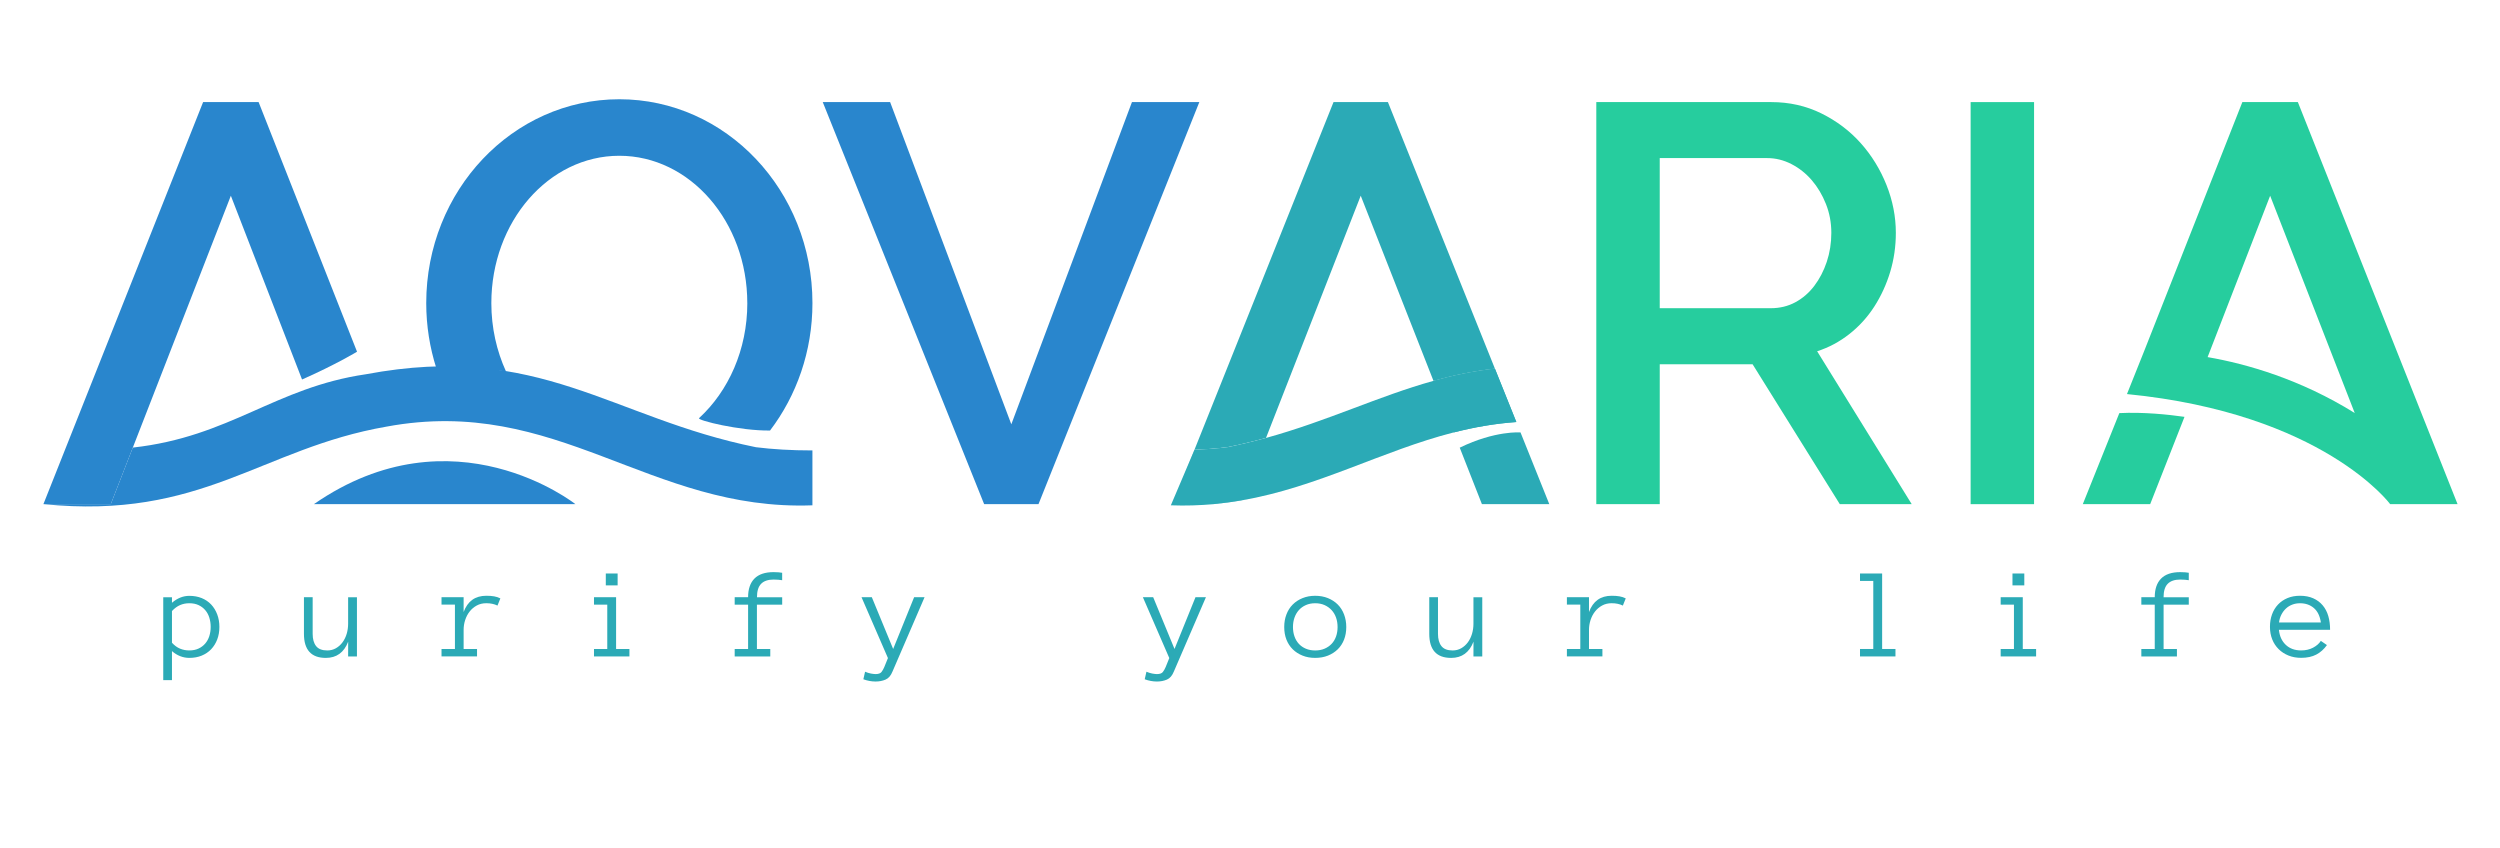 <?xml version="1.0" encoding="UTF-8"?><svg id="Livello_1" xmlns="http://www.w3.org/2000/svg" viewBox="0 0 932 316"><defs><style>.cls-1{fill:#a0d7e2;}.cls-2{fill:#26cd9e;}.cls-3{fill:#2986cd;}.cls-4{fill:#2baab6;}</style></defs><path class="cls-4" d="M566.85,161.21h0s-9.39-.78-22.66,5.68l8.27,21.06h25.12l-10.73-26.74Z"/><polygon class="cls-3" points="331.84 38.06 377.02 158.18 421.99 38.06 447.11 38.06 387.15 187.95 366.89 187.95 306.72 38.06 331.84 38.06"/><path class="cls-2" d="M595.1,187.95V38.06h65.23c6.76,0,12.98,1.41,18.68,4.22,5.7,2.82,10.59,6.51,14.67,11.08,4.08,4.57,7.28,9.78,9.61,15.62,2.32,5.84,3.48,11.79,3.48,17.84,0,5.07-.71,9.92-2.11,14.57-1.41,4.64-3.38,8.94-5.91,12.88-2.53,3.94-5.63,7.36-9.29,10.24-3.66,2.89-7.67,5.04-12.03,6.44l35.26,57h-26.81l-32.51-52.15h-34.62v52.15h-23.65Zm23.65-73.05h41.38c3.38,0,6.44-.74,9.18-2.22,2.74-1.48,5.1-3.52,7.07-6.12,1.97-2.6,3.52-5.6,4.65-8.97,1.12-3.38,1.69-6.97,1.69-10.77s-.67-7.39-2.01-10.77c-1.34-3.38-3.1-6.33-5.28-8.87-2.18-2.53-4.72-4.54-7.6-6.02-2.89-1.48-5.88-2.22-8.97-2.22h-40.11v55.94Z"/><rect class="cls-2" x="734.65" y="38.06" width="23.65" height="149.89"/><path class="cls-3" d="M96.41,38.06h-20.69L16.18,187.95h25.12l8.21-21.08,36.55-93.9,26.54,68.51c12.62-5.57,20.5-10.36,20.5-10.36L96.41,38.06Z"/><path class="cls-3" d="M278.6,113c0,17.38-7.04,32.83-17.99,42.88-.88,.8,15.25,4.78,26.46,4.62,9.89-13.01,15.81-29.52,15.81-47.5,0-41.98-32.23-76-71.99-76s-71.99,34.03-71.99,76c0,8.49,1.34,16.65,3.77,24.28,1.21-.02,2.39-.05,3.64-.05,8.32,0,15.67,.45,22.31,1.21-3.46-7.61-5.45-16.25-5.45-25.44,0-30.34,21.36-54.93,47.71-54.93s47.71,24.59,47.71,54.93"/><path class="cls-3" d="M281.81,166.72c-54.02-10.92-80.53-39.38-145.39-27.2-34.03,4.98-50.52,23.3-86.91,27.34l-8.21,21.08H16.18c59.31,5.98,80.97-20.74,127.94-28.9,63.7-11.81,97.91,31.61,158.75,29.34v-20.46c-7.95,0-14.88-.43-21.07-1.2"/><path class="cls-4" d="M471.96,163.27l35.32-90.31,27.12,69.02c7.27-2.02,14.82-3.62,22.91-4.54l-39.9-99.39h-20.27l-51.86,129.66c4.4-.2,8.5-.52,12.28-.99,5.02-1.01,9.8-2.18,14.4-3.45"/><path class="cls-1" d="M457.56,166.72c-3.78,.47-7.88,.79-12.28,.99l-8.09,20.23h15.21c3.57-.33,7.05-.8,10.45-1.39l9.11-23.29c-4.6,1.27-9.38,2.44-14.4,3.45"/><path class="cls-4" d="M534.4,141.99l7.55,19.23c7.46-1.91,15.19-3.3,23.34-3.88l-7.98-19.88c-8.09,.93-15.64,2.52-22.91,4.54"/><path class="cls-4" d="M557.31,137.44c-8.09,.93-15.64,2.52-22.91,4.54-20.65,5.75-39.18,14.86-62.44,21.29-4.6,1.27-9.38,2.44-14.4,3.45-3.78,.47-7.88,.79-12.28,.99-2.83,6.64-8.79,20.67-8.79,20.67,5.51,.21,10.8,.03,15.91-.44,3.57-.33,7.05-.8,10.45-1.39,28.64-4.98,52.22-18.45,79.1-25.35,7.46-1.92,15.19-3.3,23.34-3.88l-7.98-19.88Z"/><path class="cls-3" d="M117.02,187.95h97.5s-45.47-36.05-97.5,0"/><path class="cls-2" d="M792.94,146.91c73.13,7.22,98.12,41.04,98.12,41.04h25.12l-59.54-149.89h-20.69l-36.7,93.06-6.32,15.8Zm84.9,7.06c-20.24-12.58-40.13-18.28-54.84-20.84l23.31-60.16,31.53,81Z"/><path class="cls-2" d="M790.09,154.01c8.84-.45,18.08,.5,24.29,1.39l-12.79,32.54h-25.12l13.62-33.94Z"/><path class="cls-4" d="M81.79,233.7c0,1.72-.27,3.29-.81,4.69-.54,1.41-1.29,2.62-2.26,3.64-.97,1.02-2.14,1.81-3.52,2.38-1.37,.57-2.91,.85-4.62,.85-1.17,0-2.3-.21-3.4-.64-1.1-.43-2.12-1.06-3.07-1.89v10.83h-3.25v-30.91h3.25v2.06c2.01-1.72,4.16-2.58,6.47-2.58,1.71,0,3.25,.28,4.62,.84,1.37,.56,2.55,1.36,3.52,2.39s1.72,2.27,2.26,3.69c.54,1.43,.81,2.98,.81,4.65m-3.25,.01c0-1.23-.17-2.39-.51-3.47-.34-1.08-.85-2.01-1.53-2.8-.68-.79-1.51-1.41-2.5-1.87-.99-.46-2.13-.68-3.42-.68s-2.38,.23-3.45,.68c-1.07,.46-2.07,1.2-3.02,2.22v11.83c.95,1.03,1.95,1.76,3.02,2.2,1.07,.44,2.21,.66,3.45,.66,1.29,0,2.44-.23,3.42-.69,.99-.46,1.82-1.08,2.5-1.87,.68-.79,1.19-1.72,1.53-2.78,.34-1.06,.51-2.21,.51-3.44"/><path class="cls-4" d="M113.31,222.64h3.25v13.65c0,1.97,.43,3.5,1.29,4.58,.86,1.08,2.24,1.62,4.15,1.62,1.2,0,2.28-.28,3.24-.83,.96-.55,1.78-1.29,2.46-2.21,.68-.92,1.19-1.98,1.55-3.17,.35-1.19,.53-2.44,.53-3.73v-9.9h3.29v22.08h-3.29l.02-5.52c-1.55,4.04-4.33,6.06-8.34,6.06-5.43,0-8.15-2.99-8.15-8.98v-13.65Z"/><path class="cls-4" d="M185.46,225.76c-1.17-.58-2.56-.88-4.17-.88-1.33,0-2.51,.28-3.55,.85-1.04,.57-1.93,1.31-2.65,2.24-.73,.92-1.28,1.98-1.67,3.17-.39,1.19-.58,2.42-.58,3.68v7.12h5v2.77h-13.24v-2.77h5v-16.54h-5v-2.77h8.24v5.54c1.48-4.04,4.3-6.07,8.46-6.07,1.12,0,2.1,.07,2.93,.22,.83,.14,1.6,.4,2.31,.76l-1.07,2.67Z"/><path class="cls-4" d="M234.66,244.72h-13.22v-2.77h4.95v-16.54h-4.95v-2.77h8.24v19.31h4.97v2.77Zm-4.41-26.49h-4.41v-4.43h4.41v4.43Z"/><path class="cls-4" d="M291.58,225.41h-9.4v16.54h4.98v2.77h-13.27v-2.77h5v-16.54h-5v-2.77h5c0-3.03,.79-5.35,2.37-6.95,1.58-1.6,3.96-2.4,7.13-2.4,.74,0,1.37,.02,1.88,.07s.95,.1,1.32,.17v2.77c-.46-.06-.94-.12-1.43-.17-.5-.05-1.09-.07-1.76-.07-2.07,0-3.62,.53-4.65,1.58-1.04,1.05-1.55,2.72-1.55,5.01h9.4v2.77Z"/><path class="cls-4" d="M344.68,222.64l-11.94,27.67c-.62,1.55-1.48,2.56-2.61,3.04-1.12,.48-2.36,.72-3.72,.72-1.52,0-3.03-.28-4.55-.84l.64-2.81c.74,.32,1.47,.54,2.18,.68,.71,.13,1.29,.2,1.73,.2,1.07,0,1.81-.26,2.21-.78,.4-.52,.75-1.14,1.05-1.85l1.35-3.34-9.85-22.7h3.84l7.96,19.31,7.82-19.31h3.89Z"/><path class="cls-4" d="M449.57,222.64l-11.94,27.67c-.62,1.55-1.48,2.56-2.61,3.04-1.12,.48-2.36,.72-3.72,.72-1.52,0-3.03-.28-4.55-.84l.64-2.81c.74,.32,1.47,.54,2.18,.68,.71,.13,1.29,.2,1.73,.2,1.07,0,1.81-.26,2.21-.78,.4-.52,.75-1.14,1.05-1.85l1.35-3.34-9.85-22.7h3.84l7.96,19.31,7.82-19.31h3.89Z"/><path class="cls-4" d="M501.89,233.75c0,1.72-.27,3.29-.82,4.69-.55,1.4-1.33,2.61-2.35,3.61-1.02,1-2.24,1.79-3.66,2.36-1.42,.57-3.01,.85-4.76,.85s-3.29-.28-4.71-.85c-1.42-.57-2.64-1.35-3.66-2.36-1.02-1-1.8-2.21-2.35-3.61-.55-1.41-.82-2.97-.82-4.69s.27-3.23,.82-4.68c.54-1.44,1.33-2.68,2.35-3.7,1.02-1.02,2.24-1.82,3.66-2.39,1.42-.58,2.99-.87,4.71-.87s3.34,.29,4.76,.87c1.42,.58,2.64,1.37,3.66,2.39,1.02,1.02,1.8,2.25,2.35,3.7,.54,1.44,.82,3,.82,4.68m-3.24,.01c0-1.26-.19-2.43-.56-3.49-.37-1.07-.92-2-1.65-2.8-.73-.8-1.61-1.43-2.64-1.89-1.04-.46-2.2-.69-3.49-.69s-2.46,.23-3.49,.69c-1.04,.46-1.91,1.09-2.62,1.89-.71,.81-1.25,1.74-1.62,2.8-.37,1.06-.56,2.23-.56,3.49s.19,2.43,.56,3.49c.37,1.07,.91,1.98,1.62,2.76,.71,.77,1.58,1.38,2.62,1.82,1.03,.44,2.2,.66,3.49,.66s2.46-.22,3.49-.66c1.03-.44,1.92-1.05,2.64-1.82,.73-.77,1.27-1.69,1.65-2.76,.37-1.06,.56-2.23,.56-3.49"/><path class="cls-4" d="M532.84,222.64h3.24v13.65c0,1.97,.43,3.5,1.29,4.58,.86,1.08,2.24,1.62,4.15,1.62,1.2,0,2.28-.28,3.24-.83,.96-.55,1.78-1.29,2.46-2.21,.68-.92,1.19-1.98,1.55-3.17,.35-1.19,.53-2.44,.53-3.73v-9.9h3.29v22.08h-3.29l.02-5.52c-1.55,4.04-4.33,6.06-8.34,6.06-5.43,0-8.15-2.99-8.15-8.98v-13.65Z"/><path class="cls-4" d="M605,225.76c-1.17-.58-2.56-.88-4.17-.88-1.33,0-2.51,.28-3.55,.85-1.04,.57-1.93,1.31-2.65,2.24-.73,.92-1.28,1.98-1.67,3.17-.39,1.19-.58,2.42-.58,3.68v7.12h5v2.77h-13.24v-2.77h5v-16.54h-5v-2.77h8.24v5.54c1.48-4.04,4.3-6.07,8.46-6.07,1.12,0,2.1,.07,2.93,.22,.83,.14,1.6,.4,2.31,.76l-1.07,2.67Z"/><polygon class="cls-4" points="706.63 244.72 693.41 244.72 693.41 241.94 698.36 241.94 698.36 216.57 693.41 216.57 693.41 213.8 701.66 213.8 701.66 241.94 706.63 241.94 706.63 244.72"/><path class="cls-4" d="M759.07,244.72h-13.22v-2.77h4.95v-16.54h-4.95v-2.77h8.24v19.31h4.97v2.77Zm-4.41-26.49h-4.41v-4.43h4.41v4.43Z"/><path class="cls-4" d="M815.99,225.41h-9.4v16.54h4.97v2.77h-13.27v-2.77h5v-16.54h-5v-2.77h5c0-3.03,.79-5.35,2.37-6.95,1.58-1.6,3.96-2.4,7.13-2.4,.74,0,1.37,.02,1.88,.07,.51,.05,.95,.1,1.31,.17v2.77c-.46-.06-.94-.12-1.43-.17-.5-.05-1.09-.07-1.76-.07-2.07,0-3.62,.53-4.66,1.58-1.03,1.05-1.55,2.72-1.55,5.01h9.4v2.77Z"/><path class="cls-4" d="M849.58,234.81c.24,2.34,1.09,4.2,2.56,5.59,1.47,1.39,3.38,2.08,5.73,2.08,1.66,0,3.14-.34,4.43-1.02,1.29-.68,2.27-1.53,2.91-2.54l2.27,1.56c-1.1,1.55-2.42,2.73-3.96,3.54s-3.42,1.22-5.66,1.22c-1.71,0-3.27-.28-4.69-.85-1.42-.57-2.65-1.36-3.68-2.38-1.03-1.02-1.84-2.23-2.4-3.64s-.85-2.97-.85-4.69,.26-3.22,.77-4.63c.51-1.41,1.26-2.64,2.23-3.67,.97-1.03,2.15-1.84,3.54-2.42,1.39-.58,2.95-.86,4.67-.86,1.88,0,3.52,.32,4.93,.95,1.41,.63,2.58,1.5,3.52,2.62,.94,1.11,1.64,2.44,2.09,3.99,.45,1.55,.67,3.26,.67,5.14h-19.07Zm15.64-2.77c-.36-2.41-1.24-4.2-2.63-5.38-1.39-1.18-3.1-1.77-5.14-1.77-1.04,0-2.01,.17-2.89,.51-.89,.34-1.67,.82-2.35,1.45-.68,.63-1.25,1.39-1.71,2.28-.46,.89-.75,1.86-.88,2.92h15.59Z"/></svg>